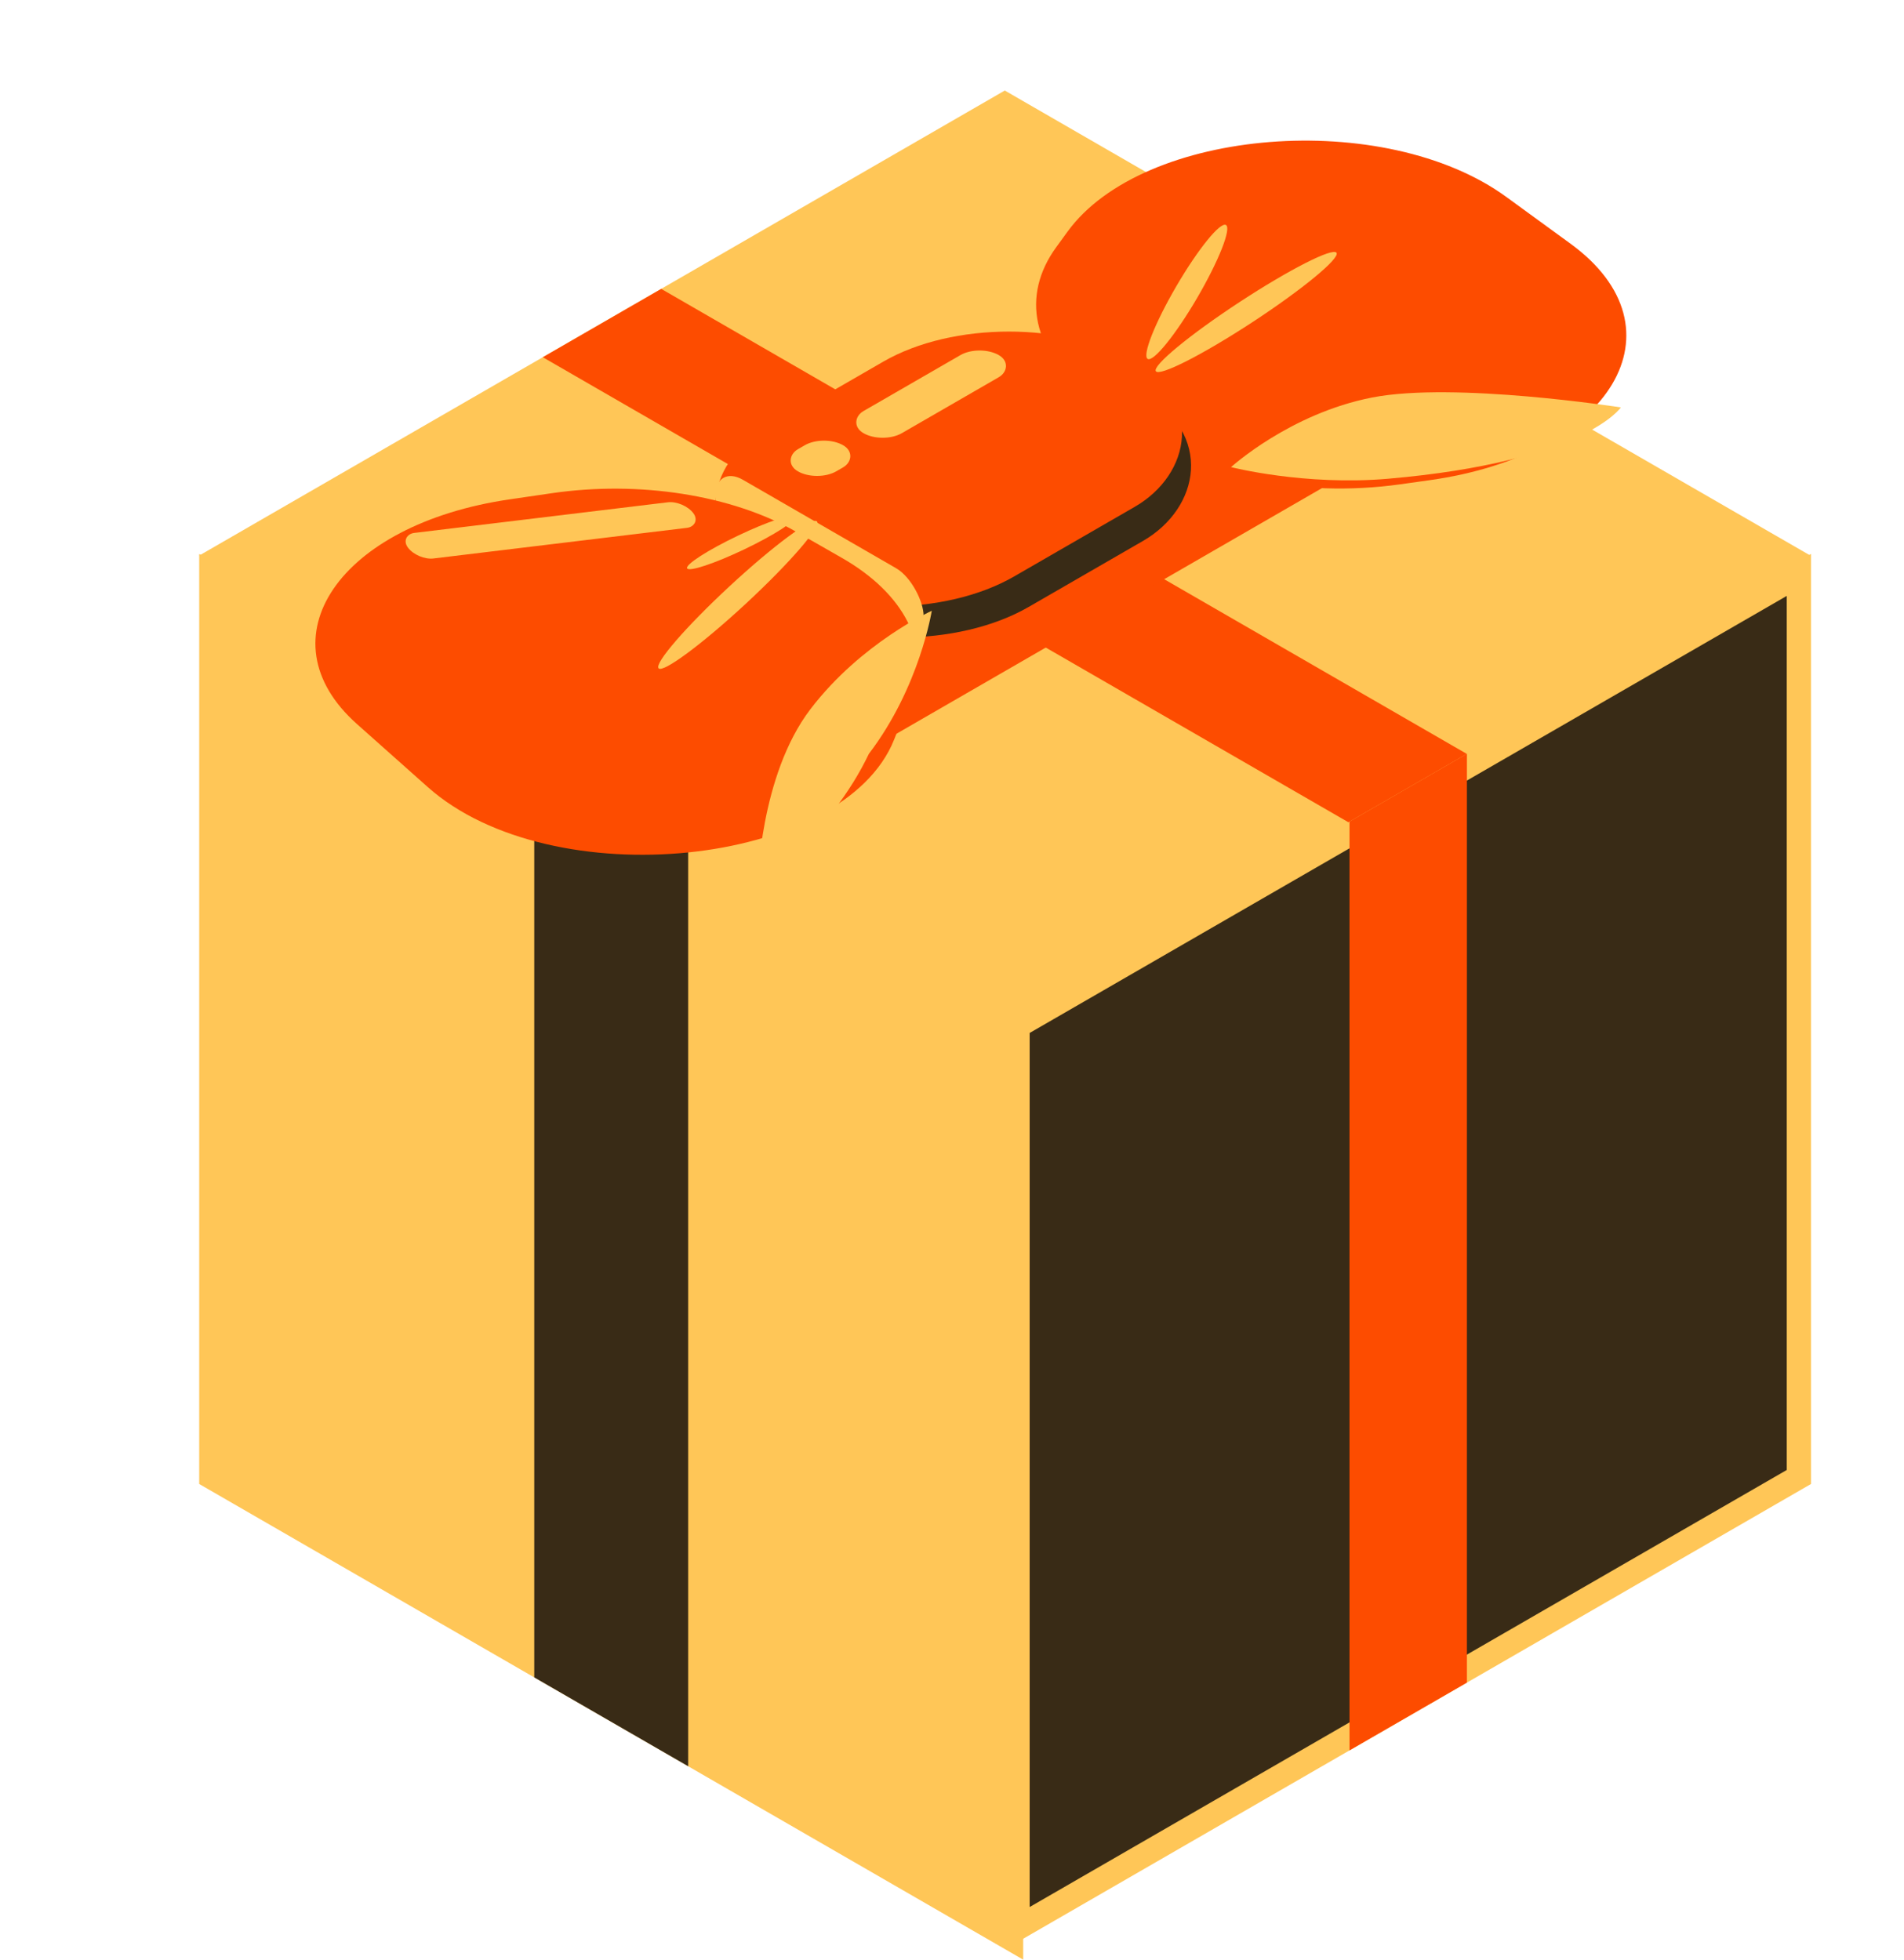 <?xml version="1.0" encoding="UTF-8"?> <svg xmlns="http://www.w3.org/2000/svg" width="136" height="140" viewBox="0 0 136 140" fill="none"> <rect width="67.963" height="66.445" transform="matrix(0.866 0.5 -2.20305e-08 1 14.229 39.574)" fill="#FFC657"></rect> <rect width="12.696" height="66.445" transform="matrix(0.866 0.5 -2.20305e-08 1 38.161 53.39)" fill="#392B16"></rect> <rect x="0.866" y="0.5" width="64.445" height="64.445" transform="matrix(0.866 -0.5 2.20305e-08 1 71.931 73.229)" fill="#392B16" stroke="#FFC657" stroke-width="2"></rect> <rect width="9.685" height="66.445" transform="matrix(0.866 -0.5 2.20305e-08 1 96.393 58.606)" fill="#FD4C00"></rect> <rect width="66.445" height="66.445" transform="matrix(0.866 -0.5 0.866 0.5 14.229 39.69)" fill="#FFC657"></rect> <rect width="9.767" height="66.445" transform="matrix(0.866 -0.5 0.866 0.5 38.772 25.521)" fill="#FD4C00"></rect> <rect width="68.193" height="13.87" transform="matrix(0.866 -0.5 0.866 0.5 38.746 53.15)" fill="#FD4C00"></rect> <path d="M76.252 16.549C81.662 9.109 98.91 7.743 107.591 14.067L112.18 17.411C120.504 23.477 115.139 32.481 102.112 34.306L100.007 34.601C92.891 35.598 85.428 34.059 81.015 30.685L77.718 28.164C73.775 25.149 72.907 21.151 75.44 17.667L76.252 16.549Z" fill="#FD4C00"></path> <rect width="21.093" height="30.52" rx="10.546" transform="matrix(0.866 0.5 -0.866 0.5 72.509 22.826)" fill="#392B16"></rect> <rect width="20.743" height="30.69" rx="10.371" transform="matrix(0.866 0.5 -0.866 0.5 72.072 20.651)" fill="#FD4C00"></rect> <rect width="17.177" height="4.544" rx="2.272" transform="matrix(0.866 0.5 -2.20305e-08 1 51.097 33.141)" fill="#FFC657"></rect> <path d="M39.421 35.235C45.662 34.323 52.275 35.364 56.85 37.979L60.11 39.842C64.63 42.424 66.515 46.173 65.092 49.752L63.87 52.827C60.241 61.959 39.385 64.088 30.552 56.227L25.5 51.73C18.65 45.635 24.205 37.458 36.406 35.675L39.421 35.235Z" fill="#FD4C00"></path> <rect width="3.161" height="11.157" rx="1.581" transform="matrix(0.866 0.5 -0.866 0.5 69.972 24.578)" fill="#FFC657"></rect> <rect width="3.161" height="3.73" rx="1.581" transform="matrix(0.866 0.5 -0.866 0.5 58.854 31.018)" fill="#FFC657"></rect> <rect width="2.282" height="20.526" rx="1.141" transform="matrix(0.6 0.8 -0.993 0.12 48.837 35.747)" fill="#FFC657"></rect> <ellipse cx="84.772" cy="20.858" rx="0.852" ry="5.541" transform="rotate(30.302 84.772 20.858)" fill="#FFC657"></ellipse> <ellipse cx="89.012" cy="22.29" rx="0.852" ry="7.715" transform="rotate(56.756 89.012 22.29)" fill="#FFC657"></ellipse> <ellipse cx="52.699" cy="42.5" rx="0.852" ry="7.715" transform="rotate(47.163 52.699 42.5)" fill="#FFC657"></ellipse> <ellipse cx="52.934" cy="38.759" rx="0.539" ry="4.274" transform="rotate(64.462 52.934 38.759)" fill="#FFC657"></ellipse> <path d="M57.886 50.667C54.251 55.431 54.12 63.214 54.12 63.214C54.12 63.214 59.294 59.657 62.063 53.854C65.698 49.09 66.555 43.635 66.555 43.635C66.555 43.635 61.52 45.903 57.886 50.667Z" fill="#FFC657"></path> <path d="M98.017 28.397C103.898 27.252 115.775 29.106 115.775 29.106C115.775 29.106 113.188 32.986 99.147 34.202C93.177 34.719 87.932 33.372 87.932 33.372C87.932 33.372 92.135 29.542 98.017 28.397Z" fill="#FFC657"></path> </svg> 